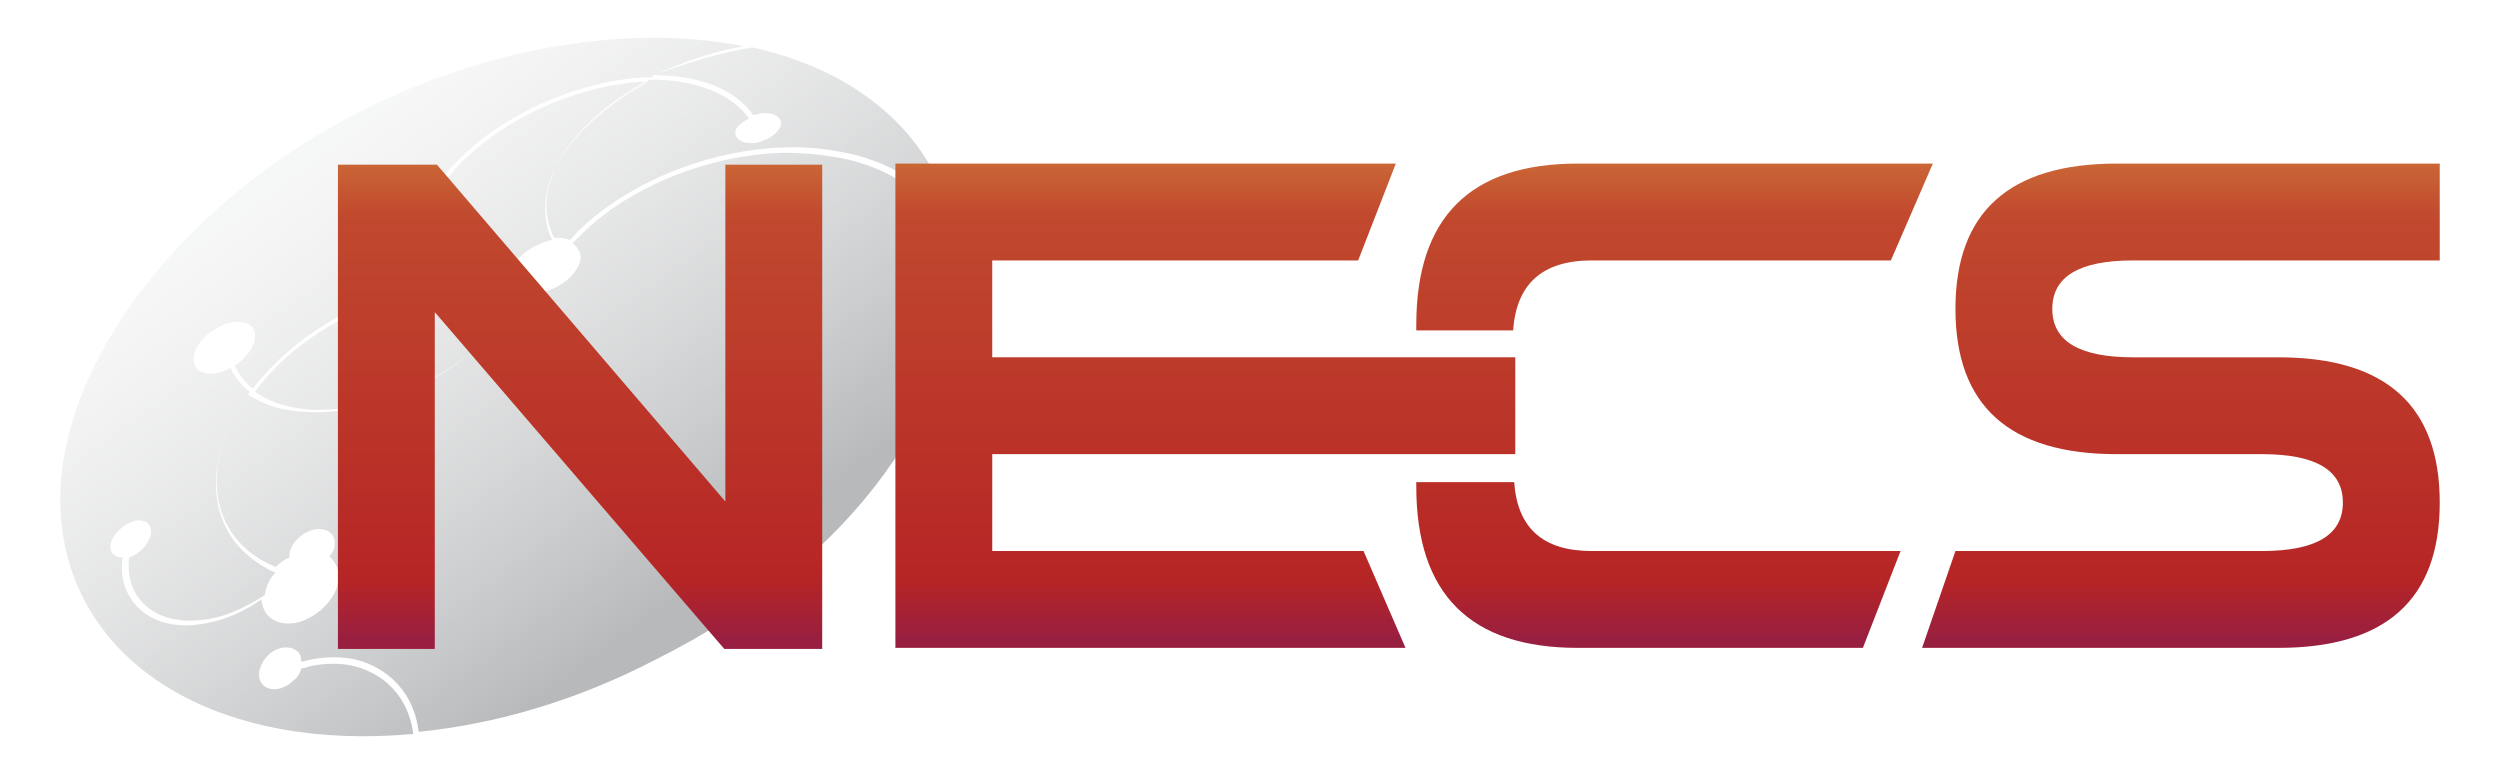 <?xml version="1.0" encoding="utf-8"?>
<!-- Generator: Adobe Illustrator 19.1.1, SVG Export Plug-In . SVG Version: 6.00 Build 0)  -->
<svg version="1.1" id="Layer_3_copy_2" xmlns="http://www.w3.org/2000/svg" xmlns:xlink="http://www.w3.org/1999/xlink" x="0px"
	 y="0px" viewBox="0 0 232.3 71.8" style="enable-background:new 0 0 232.3 71.8;" xml:space="preserve">
<style type="text/css">
	.st0{opacity:0.75;fill:url(#SVGID_1_);}
	.st1{fill:url(#SVGID_2_);}
	.st2{fill:url(#SVGID_3_);}
	.st3{fill:url(#SVGID_4_);}
	.st4{fill:url(#SVGID_5_);}
</style>
<linearGradient id="SVGID_1_" gradientUnits="userSpaceOnUse" x1="62.339" y1="56.451" x2="30.846" y2="13.616">
	<stop  offset="0" style="stop-color:#808285;stop-opacity:0.75"/>
	<stop  offset="1" style="stop-color:#D1D3D4;stop-opacity:0.25"/>
</linearGradient>
<path class="st0" d="M69.9,4.4c4,0.9,7.7,2.4,10.8,4.7c4,2.9,6.6,6.8,7.7,11.2c-0.2,0-0.4,0-0.5,0c-1.4-2.7-4.3-4.8-8.4-5.9
	c-2.1-0.5-4.4-0.8-6.6-0.7c-6.9,0.2-14.3,3.1-19.1,7.7c-0.3,0.3-0.6,0.6-0.8,0.9c-0.3-0.1-0.7-0.2-1.2-0.2c-0.1,0-0.2,0-0.3,0
	c-1.1-2.1-0.9-4.5,0.3-6.9c1.5-2.8,4.5-5.7,8.6-7.8c0,0,0.1,0,0.1,0c4.3,0,7.5,1.4,9.1,3.6c-0.5,0.3-1,0.6-1.2,1
	c-0.3,0.7,0.3,1.3,1.4,1.3c1.1,0,2.3-0.7,2.7-1.5c0.3-0.8-0.4-1.3-1.5-1.3c-0.3,0-0.6,0.1-1,0.2c-1.6-2.3-4.8-3.7-9.1-3.7
	c0,0,0.1,0,0.1-0.1C63.9,5.8,66.9,4.9,69.9,4.4z M88.1,24.6c-1.9,0.4-3.6-0.2-3.9-1.3c-0.3-1.1,1-2.3,2.8-2.8c0,0,0.1,0,0.1,0
	c-1.4-2.6-4.1-4.6-8-5.6c-2.1-0.5-4.2-0.7-6.4-0.7c-6.7,0.2-14,3-18.6,7.5c-0.3,0.3-0.6,0.6-0.9,0.9c0.7,0.5,1,1.3,0.5,2.2
	c-0.7,1.4-2.8,2.6-4.6,2.5c-0.2,0-0.3,0-0.4-0.1c-3.9,6.8-13.6,11.9-21.2,11c-1.9-0.2-3.4-0.8-4.5-1.6c-0.3,0.4-0.5,0.7-0.7,1.1
	c-3.4,5.6-2.9,11.7,2.3,14.5c0.3,0.2,0.7,0.3,1,0.5c0.4-0.4,0.8-0.7,1.3-0.9c0-0.1,0-0.2,0-0.3c0.1-1,1.1-2,2.3-2.3
	c1.2-0.2,2,0.4,1.9,1.4c0,0.4-0.2,0.8-0.5,1.1c0.5,0.4,0.8,1,0.9,1.8c0,1.8-1.7,3.7-3.7,4.3c-1.9,0.5-3.4-0.4-3.5-2.1
	c-1.6,1.1-3.4,1.9-5.1,2.2l0,0c-2.4,0.5-4.6,0.1-6.1-1.2c-1.4-1.2-2-3-1.7-4.9c-0.8,0-1.3-0.5-1.1-1.3c0.2-0.9,1.2-1.8,2.2-2.1
	c1-0.2,1.7,0.3,1.5,1.3c-0.2,0.9-1.1,1.8-2,2.1c-0.2,1.8,0.3,3.5,1.7,4.6c1.4,1.2,3.5,1.5,5.8,1.1c1.7-0.3,3.4-1.1,5.1-2.2
	c0.1-0.7,0.4-1.5,1-2.1c-0.3-0.1-0.7-0.3-1-0.5c-5.3-3-5.8-9.2-2.3-15c0.3-0.4,0.6-0.8,0.9-1.3c-0.8-0.6-1.4-1.4-1.8-2.2
	c-0.7,0.4-1.5,0.6-2.1,0.5c-1.3-0.1-1.7-1.3-0.9-2.6c0.8-1.3,2.6-2.3,3.9-2.2c1.4,0.1,1.8,1.2,1,2.6c-0.4,0.6-0.9,1.1-1.5,1.5
	c0.4,0.8,0.9,1.5,1.7,2.1c0.4-0.5,0.8-1,1.2-1.4c2.6-2.9,5.9-5.1,9.4-6.5c0.2-1.1,1.4-2.4,3-2.9c1.7-0.6,3.2-0.1,3.3,1.1
	c0.1,1.2-1.3,2.7-3.1,3.3c-1.7,0.6-3.2,0-3.3-1.1c-3.3,1.4-6.6,3.5-9.1,6.3c-0.4,0.5-0.9,1-1.2,1.5c1.1,0.8,2.6,1.4,4.5,1.6
	c3.7,0.4,8-0.7,11.9-2.8c3.7-2,6.8-4.8,8.6-8c-1.2-0.4-1.6-1.4-1-2.5c0.6-1.1,2.1-2.1,3.6-2.4c-1-2.1-0.8-4.6,0.4-6.9
	c1.5-2.8,4.5-5.6,8.5-7.8c-0.2,0-0.5,0-0.7,0c-7.1,0.5-14.8,4.5-18.4,9.6c-0.2,0.3-0.4,0.6-0.6,0.9c0.8,0,1.2,0.6,0.8,1.2
	c-0.4,0.7-1.4,1.3-2.3,1.3c-0.9,0-1.2-0.6-0.8-1.3c0.4-0.6,1.2-1.1,1.9-1.2c0.2-0.3,0.4-0.7,0.6-1c3.7-5.3,11.7-9.4,18.9-9.9
	c0.4,0,0.8,0,1.2,0C60.5,7.1,60.6,7,60.8,7c2.7-1.3,5.5-2.2,8.3-2.7c-11.5-2.3-26,0.5-38.3,7.5C14.8,20.9,3.6,36.7,5.9,50
	C8,62.2,20.6,69.8,38.4,68.2c-0.4-3.3-2.6-5.6-5.5-6.3c-1.2-0.3-2.6-0.3-4.1,0c-0.3,0.1-0.5,0.2-0.8,0.2c-0.1,0.4-0.3,0.8-0.7,1.1
	c-0.9,0.9-2.1,1.1-2.8,0.5c-0.7-0.6-0.5-1.8,0.3-2.7c0.8-0.9,2.1-1.1,2.8-0.5c0.3,0.2,0.4,0.6,0.4,1c0.3-0.1,0.5-0.1,0.8-0.2
	c1.5-0.3,3-0.3,4.3,0c3.1,0.8,5.4,3.2,5.8,6.7c7.1-0.7,14.7-2.9,22-6.7C79.6,52,89.5,37,88.9,24.3C88.6,24.4,88.4,24.5,88.1,24.6z"
	/>
<g>
	<linearGradient id="SVGID_2_" gradientUnits="userSpaceOnUse" x1="112.04" y1="14.17" x2="112.04" y2="59.363">
		<stop  offset="0" style="stop-color:#CC6C37"/>
		<stop  offset="0.13" style="stop-color:#C1492E"/>
		<stop  offset="0.877" style="stop-color:#B62525"/>
		<stop  offset="1" style="stop-color:#991F40"/>
	</linearGradient>
	<polygon class="st1" points="92.2,51.2 126.7,51.2 130.6,60.2 83.2,60.2 83.2,15.2 129.7,15.2 126.2,24.2 92.2,24.2 92.2,33.2 
		140.8,33.2 140.8,42.2 92.2,42.2 	"/>
	<linearGradient id="SVGID_3_" gradientUnits="userSpaceOnUse" x1="202.636" y1="14.17" x2="202.636" y2="59.363">
		<stop  offset="0" style="stop-color:#CC6C37"/>
		<stop  offset="0.13" style="stop-color:#C1492E"/>
		<stop  offset="0.877" style="stop-color:#B62525"/>
		<stop  offset="1" style="stop-color:#991F40"/>
	</linearGradient>
	<path class="st2" d="M196.7,42.2c-10,0-15-4.5-15-13.5c0-9,5-13.5,15-13.5h30v9h-28.5c-5,0-7.5,1.5-7.5,4.5c0,3,2.5,4.5,7.5,4.5
		h13.5c10,0,15,4.5,15,13.5c0,9-5,13.5-15,13.5h-33.1l3.1-9h28.5c5,0,7.5-1.5,7.5-4.5c0-3-2.5-4.5-7.5-4.5H196.7z"/>
	<g>
		<g>
			<linearGradient id="SVGID_4_" gradientUnits="userSpaceOnUse" x1="154.303" y1="14.17" x2="154.303" y2="59.363">
				<stop  offset="0" style="stop-color:#CC6C37"/>
				<stop  offset="0.13" style="stop-color:#C1492E"/>
				<stop  offset="0.877" style="stop-color:#B62525"/>
				<stop  offset="1" style="stop-color:#991F40"/>
			</linearGradient>
			<path class="st3" d="M147.9,24.2h27.8l3.9-9h-33c-10,0-15,5-15,15v0.5h9C140.9,26.4,143.3,24.2,147.9,24.2z M140.7,44.8h-9.1v0.4
				c0,10,5,15,15,15h26.5l3.5-9h-28.7C143.4,51.2,141,49.1,140.7,44.8z"/>
		</g>
	</g>
	<linearGradient id="SVGID_5_" gradientUnits="userSpaceOnUse" x1="53.909" y1="14.17" x2="53.909" y2="59.363">
		<stop  offset="0" style="stop-color:#CC6C37"/>
		<stop  offset="0.13" style="stop-color:#C1492E"/>
		<stop  offset="0.877" style="stop-color:#B62525"/>
		<stop  offset="1" style="stop-color:#991F40"/>
	</linearGradient>
	<path class="st4" d="M40.4,29v31.3h-9v-45h9.2l26.8,31.3V15.3h9v45h-9.1L40.4,29z"/>
</g>
</svg>

